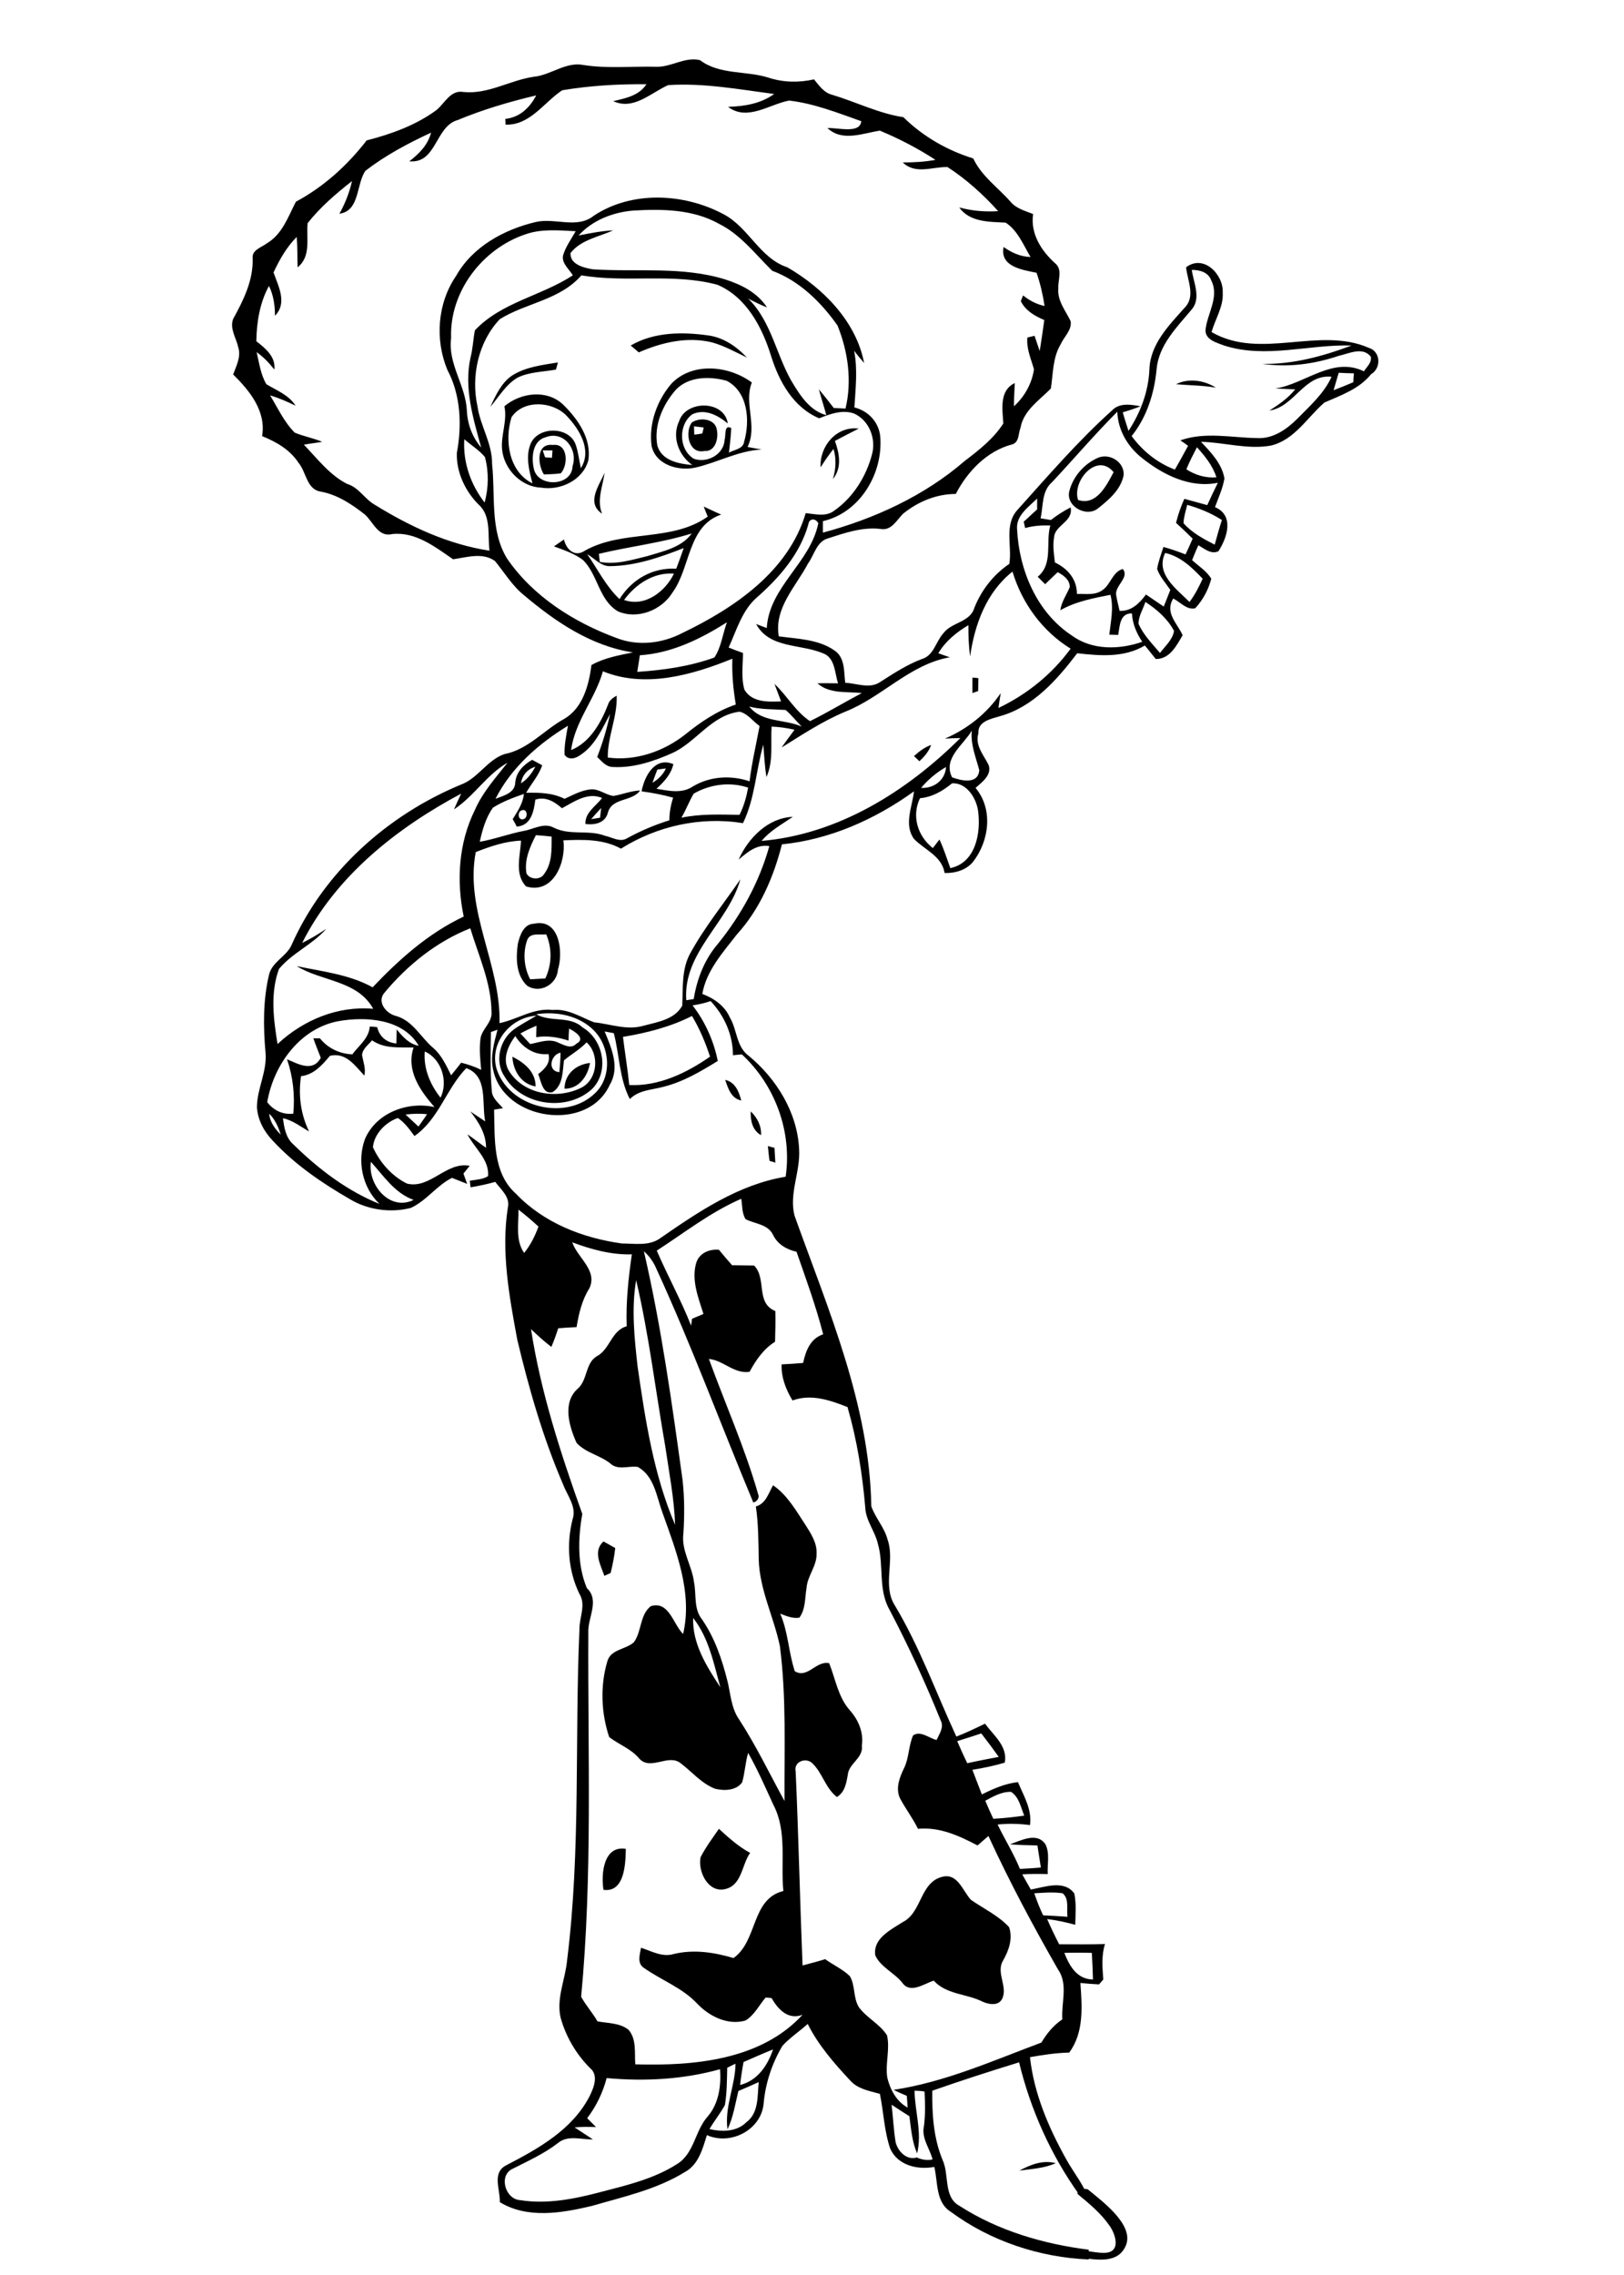 <?xml version="1.0" encoding="utf-8"?>
<!-- Generator: Adobe Illustrator 21.0.2, SVG Export Plug-In . SVG Version: 6.00 Build 0)  -->
<svg version="1.2" baseProfile="tiny" id="Layer_1" xmlns="http://www.w3.org/2000/svg" xmlns:xlink="http://www.w3.org/1999/xlink"
	 x="0px" y="0px" viewBox="0 0 567 794" overflow="scroll" xml:space="preserve">
<path d="M355.9,757.6c3.9-2.1,8.2-3.8,12.7-2.6C364.6,756.8,360.2,757,355.9,757.6 M315.1,670.9c6.9-3.4,6-14.1,14.1-15.9
	c5.2-1.2,7,5.1,9.8,8.1c4.5,3.1,9.6,5.5,13.3,9.5c1.4,4-0.1,8.2-2.1,11.7c-2.6,4.3,1.9,9.3-0.4,13.5c-1.4,2.4-4.6,1.8-6.8,0.8
	c-5.6-2.8-12.5-2.4-17-7.3c-3.5,1.1-8.2,4.7-11,0.7c-2.8-3.5-7.5-5.4-9.4-9.5C304.7,676.6,310.9,673.6,315.1,670.9 M210.7,659.6
	c-0.9-5.5,0-15.6,7.8-14.3C218.4,650.5,218.1,660.6,210.7,659.6 M244.6,648.2c1.8-3.5,4.2-6.7,6.4-9.9c3.4,3.1,6.8,6.2,10.9,8.4
	c-3,4.2-2.8,11.5-9,12.7C247.1,660.5,243.6,653.1,244.6,648.2 M211,550c-1.3-3.8-4.1-8.6-0.3-12c1.4,0.8,2.7,1.5,4.1,2.3
	c-0.3,2.9-0.9,5.8-1.6,8.7C212.6,549.3,211.5,549.8,211,550 M268.1,400c0.6,0.2,1.7,0.5,2.3,0.6c0.1,1.7,0.2,3.4,0.3,5.2
	c-0.5-0.2-1.5-0.5-2-0.6C268.4,403.5,268.3,401.8,268.1,400 M262.1,387.9c2.3,2.2,3.8,5.1,3.6,8.3
	C262.7,394.5,262,391.2,262.1,387.9 M253.2,376.9c3.5,0.8,4.8,4.1,5.6,7.2C255.3,383.4,254.2,379.9,253.2,376.9 M197.1,380
	c0-5.1,4-8.5,8.9-9C205.2,375.6,202.2,380,197.1,380 M178.9,368.8c4.1,2.1,8.1,5.2,8.1,10.4C181.8,378.3,179.1,373.5,178.9,368.8
	 M184.1,328c-1.6,4.4-1.2,9.6,1,13.8c1.8-0.1,3.6-0.2,5.3-0.3c2.3-4.9,2.4-10.5,0.3-15.4C188.5,326.4,185.2,325.4,184.1,328
	 M186.4,322.4c9-2,10.3,9.9,8.4,16c-0.3,5.2-6.4,8.6-10.8,5.6c-3.9-3.7-3.9-9.7-3.2-14.6C181.5,326.5,182.8,322.5,186.4,322.4
	 M319.1,263.9c1.8-1.6,3.7-3.1,6-3.9c-0.8,2.3-2.4,4.1-4.1,5.7C320.4,265.1,319.8,264.5,319.1,263.9 M339.5,236.5
	c0.5,0,1.6,0.1,2.1,0.2c0,1.5-0.1,3-0.1,4.5c-0.5,0.2-1.5,0.5-2,0.7C339.5,240.1,339.5,238.3,339.5,236.5 M217.9,209.4
	c7.2,2.6,14.4-2.9,17.4-9.2C228.2,199.7,221.9,203.9,217.9,209.4 M213,197.6c-3.2,0.1-5.4-2.7-8-4.2c3.7,5.3,6.6,11.3,11.3,15.7
	c4.3-6.9,11.6-11.1,19.8-10.6c0.9-2.4,1.8-4.8,2.6-7.2C230.5,194.5,222,197.5,213,197.6 M209.1,193.3c0.1,0.7,0.2,2.1,0.3,2.8
	c5.6,1.1,11.2-0.7,16.6-2c5.5-1.7,12-3,15.5-7.9C230.9,189.5,219.9,190.7,209.1,193.3 M245.7,176.8c2,0.9,4,1.9,6.1,2.8
	c-11.7,3.9-10.7,18.6-17,27.2c-3.8,6.2-12.2,9.5-19,6.6c-6.7-3.9-7-12.7-12.2-17.9c-3-2.3-6.7-3.5-10.2-4.8c1.2-0.8,2.3-1.6,3.5-2.4
	c0.8,3.5,3.8,6.3,7.3,3.9c13.3-7.5,30.3-2.9,42.9-11.9C246.6,179.1,246.1,177.9,245.7,176.8 M210.2,179.3c-5.6-3.8-1.1-9.7,0.9-14.3
	C210.4,169.8,208.3,174.6,210.2,179.3 M376.4,174.5c6.4,2.1,9.9-5,12.4-9.7C383,157.7,374.2,167.9,376.4,174.5 M383.3,159.8
	c4.1-1.8,9.4,1.5,9,6.1c-1,5-5.1,8.5-8.9,11.5c-4.1,3.4-11.6-0.8-10-6.2C374.7,166.3,378.5,161.9,383.3,159.8 M189.5,157.2
	c0.2,0.6,0.6,1.8,0.8,2.4c0.6,0.1,1.8,0.1,2.4,0.2c0.1-0.6,0.1-2,0.2-2.6C192,157.2,190.4,157.2,189.5,157.2 M189.9,165.6
	c-2.2-3.4-2.8-11,3.1-10.3c5.3-0.7,5.5,6.9,2.8,9.9C193.8,165.5,191.8,165.5,189.9,165.6 M286.5,163.1c-0.4-7.4,5.6-14.5,13.3-13.5
	c-2.8,1.4-5.5,2.8-8.3,4.3c1.6,4.4,2.5,9.4-0.7,13.3c1-3.4,1.3-7,0.2-10.5C289.4,158.7,287.9,160.9,286.5,163.1 M242.3,148.8
	c0,0.7,0.1,2.2,0.1,2.9c0.9-0.1,1.8-0.2,2.8-0.4c0.1-0.5,0.4-1.6,0.5-2.1C244.5,149.1,243.4,148.9,242.3,148.8 M241.5,147.5
	c2.8-2,8.3-1.4,8.8,2.6c0.6,3-0.6,7.6-4.3,7.3C240.5,158.6,239,151,241.5,147.5 M190.5,152.6c-4.7,1.3-5,7.2-4.1,11.1
	c1.5,6.5,13.3,6.1,13.5-1C201.9,156.8,196.8,150.2,190.5,152.6 M178.6,145.6c-2.5,8-1,19,7.3,23.1c-1.1-4.3-2.4-9-0.8-13.4
	c2.3-6.6,13.6-6.7,15.9-0.1c0.9,2.6,1.2,5.5,1.8,8.2c4-6.3-0.5-13.6-5-18.3C192.9,140,182.8,139.4,178.6,145.6 M176.1,141.8
	c5.7-4.8,14.9-6,20.6-0.5c5.1,5,9.9,11.9,8.7,19.4c-1.9,6.9-9.7,10.6-16.5,9.5c-7-0.3-12.9-6.4-13.6-13.3
	C174.8,151.9,177.2,146.9,176.1,141.8 M410.6,134.1c4.4-2.2,9.8-1.4,13.9,1.2C419.9,134.5,415.2,134.5,410.6,134.1 M236,136
	c-4.6,5.2-7.8,12.5-6.5,19.5c1.5,5.3,7.5,6.4,12.2,6.8c-4.8-3.4-7.2-9.8-4.6-15.3c2.4-7.4,15.8-7.4,17,0.8
	c-3.4-2.8-7.9-5.3-12.4-3.2c-4.9,3.6-4.8,12.2,0.5,15.5c4.7,1.7,10.6-1.5,10.8-6.7c0.5-1.4-0.3-5.4,2.3-4c-0.1,2.9-0.5,5.8-0.8,8.6
	c1.8-1.1,4.9-1.2,5.3-3.8c2.1-7.3,1.4-17.4-6.1-21.3C247.9,131.3,240.5,131.3,236,136 M234.6,133.7c7.4-7.4,19.9-6.1,27.9-0.2
	c-2.9,7.3,2.1,15.1-1.5,22.5c1.6,0.3,3.3,0.6,4.9,0.9c-8.1,0.4-15.3,4.5-23.1,6.3c-5.9,1.3-13.8-0.9-15.3-7.5
	C226.4,147.8,229.5,139.5,234.6,133.7 M178.9,131c4.8-3,10.5-3.6,15.9-4.5c-0.2,0.8-0.5,1.7-0.7,2.5c-4.5,0.8-9.3,0.8-13.4,2.8
	c-4.1,2.4-6.5,6.7-9.5,10.2C173.1,137.9,175.1,133.5,178.9,131 M220.2,120.6c8.2-4.8,18.2-4.8,27.3-3.5c5.3,0.8,9.7,3.9,13.3,7.7
	c-4-1.9-7.9-4.1-12.2-5.3c-8.7-2.1-17.6,0-25.6,3.5C222.4,122.4,220.9,121.2,220.2,120.6 M319.3,729.7c0.1,7.3,2.7,14.5,0.9,21.9
	c-1.8-4.1-2.1-8.6-2.7-13c-2.1-1.3-4.1-2.6-6.2-4c0.5,4.4,0.7,8.8,1.4,13.1c0.8,3.2,3.9,6.4,7.4,5.3c1.7,0.8,3.6,1.1,5.5,0.7
	c-1-3.9-4-7.5-3-11.7c0.5-4,0.4-8,0.2-12C321.9,729.8,320.1,729.7,319.3,729.7 M211.8,725.3c-1.3,5-3.6,9.8-6.8,14
	c1,1,2.1,2.1,3.1,3.1c-2.5-0.1-5-0.1-7.5,0.1c2.1,1.4,4.3,2.8,6.4,4.2c-4,0.1-8.7-1.6-12.1,1.2c-4.9,3.8-10.5,6.3-16,9.1
	c-4.9,2.3-2.5,10.6,2.7,10.9c9.4,1.5,18.9-0.4,28-2.8c9.2-2.4,18.7-4.6,26.8-9.8c6-3.7,6.2-11.5,10.6-16.5c4-4.6,4.8-10.8,4.4-16.6
	C238.5,725.8,225.1,726.5,211.8,725.3 M253.9,721.7c-0.1,4.3-0.1,8.7-0.8,13c-1.6,2.9-3.7,5.5-5.4,8.4c4.4,1,9.5,1,12.9-2.4
	c4.4-3.3,3.8-9.2,4.3-14c-2.4,1.1-4.7,2.1-7.1,3.1c-1.1,4.5-1.8,9.2-3.8,13.4c-1.1-7.8,2.7-15.2,2.8-22.9
	C255.8,720.7,254.9,721.2,253.9,721.7 M259.6,719.7c-0.5,2.7-0.9,5.3-1.2,8c6.1-1.5,9.6-6.8,11.5-12.4
	C266.4,716.7,263,718.2,259.6,719.7 M371.6,681.6c1.8,4.6,4.4,9.2,10,9.3c-0.1-3.1-0.2-6.2-0.4-9.3
	C378,681.5,374.8,681.5,371.6,681.6 M361.1,660.8c0.9,2.6,1.9,5.2,3.1,7.7c2.8,0.1,5.7,0.3,8.5,0.5c-0.4-2.7,0.7-6.2-1.7-8.2
	C367.8,660.3,364.4,660.6,361.1,660.8 M344,628.5c0.9,2.1,1.8,4.2,2.8,6.3c3.6-0.2,7.2-0.6,10.8-1.1c-1.2-2.9-1.8-6.5-4.6-8.3
	C349.7,625.3,346.8,627,344,628.5 M334.2,607.7c1.1,2.6,2.3,5.2,3.5,7.7c3.6-0.8,7.3-1.5,11-2.2c-2-2.8-4-5.5-6.1-8.2
	C339.9,605.9,337.1,606.8,334.2,607.7 M242,564.7c-0.3,9,4.7,16.9,9.5,24.2C249.2,580.6,247.5,571.7,242,564.7 M222.1,446.8
	c-1.7,10-0.6,20.2,0.5,30.1c2.7,18.7,5.6,37.8,13.1,55.3c-0.3-9.2-2.1-18.2-3.4-27.2C228.9,485.6,226.6,466,222.1,446.8
	 M199.8,433.6c1.8,5.4,8.9,9.7,6,16c-2.6,4.1-3.7,8.8-4.5,13.6c-2.1,0.1-4.3,0.2-6.4,0.4c-0.7,2.2-1.5,4.4-2.4,6.5
	c-2.5-1.9-4.8-4-7.1-6.2c3.4,22.1,10.4,43.5,17.9,64.5c-1.5,8.5-1.8,17.8,1.6,25.9c4.6,4.3,0.2,10.4,0.5,15.6
	c-0.2,42.3,1.5,84.8-2.5,127c1.6,3,4,5.6,5.7,8.6c3.7,0.7,7.9,0.5,10.9,3c2.8,3.3,2,8,2.3,12c20.3,0.6,43.8-1.4,58.4-17.3
	c-5,1.9-8.5-1.8-10.8-5.8c-0.5-0.1-1.6-0.2-2.1-0.2c-2.3,2.7-3.9,6.1-7,8c-6.1,1.8-12.6-1.4-16.8-5.8c-5.2-5.6-12.5-8.2-18.6-12.5
	c-2.6-1.6-1.5-4.7-1.1-7.1c3.7,1.2,7.4,3.4,11.4,2.2c7-1.7,14.1-0.6,20.9,1.4c8.5-6,6.1-20.6,17.4-23.4c-1-10,1.4-20.8-3.5-30.1
	c-2.8-6.1-5.5-12.3-8.8-18.1c-1,3.4-1.1,6.9-2.1,10.3c-2.1,2.9-6.3,3-9.5,2.2c-4.8-1.9-8.1-6-12.1-9c-4.3-3.2-10.4,2.8-14.3-1.5
	c-2.8-3.4-7.1-4.9-10.5-7.5c-2.8-8.3-3.2-17.8-0.7-26.3c1.1-4.4,6.4-4.2,9.3-6.8c2.8-3.8,2-9.5,5.9-12.6c6.4-2,7.8,6.3,11.3,9.7
	c3.4-14.5-2.5-29.1-7.3-42.6c-2-5.5-2.8-12.5-8.5-15.7c-3.2-0.5-6.9,1.3-9.6-1.2c-3.6-2.9-8.6-3.7-11.8-7.2
	c-2.6-5.8-5.1-14.1,0.5-19c3.4-3.1,2.5-8.7,6.5-11.2c4.7-2.4,5.1-9,10.5-10.5c-0.3-8.4,0.6-16.8,1.8-25.1
	C213.4,438,206.5,436.1,199.8,433.6 M181,422.2c0.1,5-1.1,10.7,2,15.1c2.2-2.7,3.8-5.9,5-9.2C185.7,426,183.4,424,181,422.2
	 M229.3,436.5c3.8,8.8,8.5,17.3,12,26.2c0.1-0.6,0.2-1.8,0.3-2.4c1.3-0.6,2.7-1.1,4-1.7c-1.8-5.7-4.3-11.9-2.5-17.9
	c1.1-3.4,4.6-4.8,7.9-4.5c1.5,1.8,3,3.6,4.6,5.4c2.6,0,5.1,0.1,7.7,0.1c4.5,4.7,0.4,13,7.4,15.9c0.1,3.6,0,7.1-0.1,10.7
	c-4,2.5-6.7,6.4-8.9,10.5c-5.4,0.8-9.1-4-14.2-4.5c5.7,15.7,12.6,31.1,17.2,47.2c0.6,1.3-0.5,2.7-1.7,2.9
	c-11.3-27.1-21.5-54.7-33.8-81.5c-1-2.4-2.5-4.5-4.4-6.2c6.1,26.3,9.8,53,13.5,79.8c0.7,6.2,0.7,12.5,0.3,18.7c-0.8,6,3,11.2,3.7,17
	c0.9,4.3-0.2,9.3,2.8,13c4.4,6.4,6.9,13.7,8.8,21.2c1.2,4.6,1.3,9.7,4.2,13.8c5.9,9.1,10.6,18.9,15.8,28.4c-0.1-18,0.7-36.1-1.6-54
	c-2.1-10.2-7.1-19.7-7.4-30.3c-0.1-6.2-0.1-12.4-1-18.5c3.5-1,4.4-4.6,6-7.4c5,3.4,8,8.8,11.3,13.8c1.9,3,4.1,6.3,3.9,10.1
	c0.1,4.3-3.2,7.7-3.5,11.9c-0.6,3.5-0.3,7.4-2.5,10.4c-2.4,0.4-4.6-0.6-6.7-1.4c2.8,6.4,2.9,13.5,5.1,20.1c4.5,2.7,7.4-3.8,12-2.8
	c2.2,5.5,3.1,11.7,7.1,16.3c3.1,3.4,5,7.9,4.3,12.5c0.6,4.3-4.5,6.1-4.9,10.1c-0.5,2.9-1,6.1-3.8,7.8c-4-3.1-5-8.3-8.5-11.7
	c-2.2-2.3-6.7-0.7-5.9,2.8c1,22.5,1.5,45.2,2.4,67.7c2.6-0.7,5.3-1.4,7.9-2.2c2.8,2,6.1,3.5,8.6,5.9c2,3.3,1.1,7.6,3.2,10.9
	c2.8,3.8,7.3,5.8,9.8,9.8c1.1,4.9-0.7,9.9,0.1,14.8c1,4.1,3.2,8.3,7.1,10.4c-0.1-1.4-0.2-2.7-0.3-4.1c-1.6-0.7-3.1-1.3-4.6-2.1
	c18-2.7,34.7-10.2,51.6-16.5c1.9-3.2,4.2-6,7.3-8.1c-0.4-5.8,2.1-12.3-1.5-17.4c-8.7-15.2-17-30.7-24.3-46.6
	c-1.3,1.1-2.5,2.2-3.8,3.3c-6.5-3.4-13.2-6.5-20.8-5.8c-1.8-3.7-4.4-7.1-6.3-10.7c-1.6-3.5-0.1-7.3,1.5-10.6
	c1.7-3.5,1.5-7.7,3.1-11.3c2.6-1.8,5.6,1,8.2,1.6c1-2.2,2.7-4.5,1.4-6.9c-5.3-13.1-11.2-25.9-17.8-38.5c-4.1-7.1-1.9-15.5-4.1-23.1
	c-1-4.4-4.2-8-4.4-12.6c-1-11.8-2.9-23.7-6.2-35.1c-6.1-2.4-12.7-4.7-19.2-2.3c-2.3-3.8-4-8.1-3.8-12.6c2.5-0.1,5-0.3,7.5-0.5
	c0.9-4.2,2.5-8.5,7-10c-2.5-9.8-6-19.3-9.3-28.8c-3.5-0.8-6.6-2.6-8.2-5.9c-1.8-3.8-6.4-3.8-9.6-5.5c-1.3-2.1-1.1-4.7-1.5-7.1
	C248,423.1,238.9,430.3,229.3,436.5 M144.4,418.8c-6.6-2.4-10.4-8.3-14.9-13.3C128.3,413.4,136,422.9,144.4,418.8 M94,388.7
	c0.2,2.9,2,5.3,4,7.3C97.2,393.3,96,390.7,94,388.7 M141.6,389c1.5,1.4,3,2.8,4.5,4.2c1-1.4,2-2.8,3-4.3
	C146.6,388.6,144.1,388.7,141.6,389 M195.3,374.2c0.2-2.3,0.4-4.5,0.4-6.8C192.2,368.1,191,373.9,195.3,374.2 M148.3,367
	c-0.5,5.9,1.9,11.6,5.5,16.1C156.6,377.5,154.1,369.5,148.3,367 M126.4,368.2c0.4,2.4,1.4,4.8,0.8,7.2c-3.3-3.5-6.4-8.2-12-6.9
	c-2.7,3.2-5.6,6.6-10.1,7.1c-1,6.7-0.1,13.3,2.8,19.3c-3-1.7-5.7-3.9-9.1-4.6c0.4,3.3,1,6.9,3.7,9.2c8.7,8.5,18.6,16.1,30,20.7
	c-6-5.7-7.9-14.9-5.1-22.6c3.9-9.2,14.9-13.3,24.3-11.2c-5-5.7-10-12.8-7.3-20.8c-5-0.1-10.2,0.5-14.5-2.5
	C128.7,364.6,126.6,366,126.4,368.2 M179.9,361.6c-2.6,3.5-4.8,8.4-2,12.5c5.4,8.2,17.3,9.7,25.5,5.3c5.3-3.1,5.9-11.5,1.4-15.6
	c-2.3,2.5-5.3,4.1-7.9,6.3c-0.5,3.9-0.3,8.8-4,11.1c-3.5,0.9-4-4-5-6.3c2.3-1.8,4.4-3.9,3.6-7C186.6,368.4,182.5,365.7,179.9,361.6
	 M181.7,360.7c1.1,1.2,2.2,2.4,3.4,3.7c3.3-0.6,6.8-2.1,10-0.4c2,0.8,4.3,2.2,6.1,0.3c3.5-1.8-0.5-4.3-2.5-5.3
	c-0.1,1.4-0.2,2.8-0.2,4.2c-3.6-1.2-7.5-1.8-11.3-1.2c0-1.3,0.1-2.7,0.1-4C185.4,358.8,183.5,359.7,181.7,360.7 M93.3,384.7
	c2.3,2.9,5.4,4.4,9.1,4c0.6-6.5-0.1-12.9-2.2-19c4,1.7,9,4.6,11.8-0.5c-0.9-2.3-1.8-4.5-2.6-6.8c0.6,0,1.7,0,2.3,0
	c2.8,3.5,6.9,5.4,11.3,5.6c2.3-3.1,5.8-5.6,6.1-9.7c0.9,0,1.8,0.1,2.6,0.2c0.8,3.4,3.3,5.4,6.7,5.7c0-1.6,0.1-3.3,0.1-4.9
	c2.1,2.5,4.3,5.1,7.7,5.7c-5.5-9.4-18.3-10.3-28-8.6C104.7,358.9,95.5,371.7,93.3,384.7 M217.5,361.9c0.7,5.6,1.6,11.1,2.2,16.8
	c10.3,0.5,20-4.2,28.2-9.9c-1.6-4.9-3.6-9.7-6.3-14.2C234.1,358.4,225.9,360.5,217.5,361.9 M187.2,354c5.1,2.9,11.7,0.4,16.2,4.6
	c7.2,4.2,9.4,15.1,3.5,21.3c-8.6,8.2-24.6,6.2-30.7-4.1c-3.6-5.2-1.8-12.8,3.2-16.5c2.5-1.8,5.3-3.2,7.9-4.8
	c-9,0.5-16.4,9.4-14,18.3c4.1,13.7,24.2,18.7,34.4,8.8c6.1-5.7,5.3-16.2-0.3-21.9C202.2,354.4,194.2,352.9,187.2,354 M241.8,350.9
	c4.4,5.7,7.4,12.4,8.8,19.4c-6,3.7-12.1,7.3-18.9,9c-4,1.1-8.6,1.1-11.8,4.3c-3.7-7.1-3.6-15.4-5.6-23c-1.1-0.2-2.1-0.4-3.2-0.6
	c2.4,5.8,5.4,12.6,1.8,18.6c-7.6,16.8-36.9,12.6-40.7-5.1c-1.1-4.7,0.3-9.5,1.5-14.1c-0.6,0.2-1.7,0.6-2.3,0.8
	c-0.1,6.8-0.3,13.7,0.3,20.5c0.1,2.6,2.4,4.3,3.9,6.1c-0.8,0.1-2.4,0.4-3.1,0.5c0.3,10-0.6,22,7.6,29.3c9.7,10.2,23.3,15.5,37,17.4
	c4.5,0,9.6,1,13.5-1.9c13.3-9.2,27.3-18.7,43.7-21.4c2.3-15.7-3.7-32-15.3-42.7c-1,0.1-2.1,0.2-3.1,0.3c0-7.1-3-13.8-7.8-18.9
	C245.8,350.2,243.8,350.6,241.8,350.9 M134.3,346.4c-2.9,3.2,0.5,7.4,4,8.2c5.9,1.7,8.6,7.5,13,11.2c2.9,2.5,4.5,6.1,6.2,9.5
	c1.2-1.5,2.4-2.9,3.5-4.4c2.4,0.6,4.8,1.4,7,2.5c-0.3-3.4-0.7-6.9-0.3-10.4c0.2-3.7,4.3-6,3.9-9.9c-0.1-10.1-4.5-19.5-7.4-29.1
	C152.5,328.6,142.3,336.8,134.3,346.4 M183.8,304.8c1.1,2.3,5,2.4,6.2,0.2c2.8-3.7,2.6-8.6,2.6-13c-1.8-0.2-3.6-0.4-5.5-0.5
	C185,295.6,183,300.1,183.8,304.8 M182.2,282.8c-1.7,0.5-1.4,3.7,0.6,3.1C184.5,285.4,184.1,282.1,182.2,282.8 M206.4,285.9
	c0.8-0.1,2.3-0.4,3.1-0.5c0.1-1.1,0.3-2.3,0.4-3.4C208.7,283.3,207.5,284.6,206.4,285.9 M242.2,277c-1.6,2.7-2.7,5.7-4.3,8.4
	c6.7-1.4,13.5-1.1,20.3-1c1.5-3,2.4-6.2,3-9.5C254.9,272.8,247.9,273.7,242.2,277 M321.2,278.6c-3,6.2-0.8,13.3,4.5,17.4
	c0.8-1,1.5-2,2.3-3c1.5,3.2,2.6,6.7,3.8,10c8.9-1.9,10.7-12.3,9.7-19.9c-0.6-4.5-4-10-9.1-9.7C329.1,276.1,325.5,278.2,321.2,278.6
	 M321.6,275c4.4,0.2,8.4-2.6,8.7-7.3C327,269.6,324,272.1,321.6,275 M229.5,268.6c-0.6,1.5-1.1,3-1.7,4.6c2-1.2,3.7-2.8,4.7-5
	C231.8,268.3,230.3,268.5,229.5,268.6 M181.9,273.4c2.2-1.4,3.8-3.5,5-5.8C184.1,268.5,182.3,270.6,181.9,273.4 M158.5,282.5
	c0.8-1.8,1.6-3.6,2.5-5.5c-22.5,12-43.8,28.8-55.5,52.1c2.9-1.4,5.7-3.1,8.4-4.9c-4.8,5.5-11.9,8.4-16.5,14
	c-3.1,8.4-1.9,17.6-0.5,26.2c9-8.4,21-13.4,33.4-12.3c-5.5-10-18-9.5-26.7-14.9c9,1.9,18.4,2.9,26.5,7.4
	c9.3-9.8,19.5-18.9,31.8-24.7c-2.6-12.4-1.8-25.7,3.9-37.2c2.7-6.2,7.3-11.3,11.4-16.5C170,270.3,165.5,277.9,158.5,282.5
	 M332.4,271.3c3.2,1.2,9.1,2.6,9.5-2.5c-1.2-4.5-3.1-9-2.6-13.8C336.3,260.1,329.1,264.7,332.4,271.3 M234.8,262.8
	c-6.5,2.9-13.6,5.3-20.8,4.9c-2.4,0-3.9-2-5.5-3.5c1.9-4.9,3.4-9.9,4.5-15c-2.8,5.2-5.3,11.1-10.5,14.4c-1.6,1.2-4.1,1.8-5.4-0.2
	c-0.1-3.4,0.6-6.8,1.2-10.1c-10.3,6.3-19.8,14.6-25.3,25.5c2.8-1.1,6.8-2,6.9-5.7c0.3-3.6,2.9-6.2,5.9-7.9c0.9,0.5,2.6,1.4,3.5,1.9
	c-1.2,3.6-3.8,6.4-5.6,9.6c4.6-0.1,9.2,0,13.4,2.1c2.9-1.3,5.9-3,9.2-3.3c2.9-0.2,5.2,2,7.9,2.3c3.1-0.5,6.1-1.8,9.3-1.9
	c-2.8,4-10,2.4-11.3,7.9c-1,3.5-4.6,4.2-7.8,3.8c-0.2-4.1,3.7-6.2,5.8-9.1c-5.1-2.1-9.7,1.3-14,3.6c-2.6-2.3-5.7-4.2-9.3-3
	c-0.5,4.1-1.5,9.1-6.5,9.4c-0.3-0.7-1-1.9-1.4-2.6c1.7-2.7,3.6-5.5,3.9-8.8c-3.7,1.3-7.5,2.7-10.8,4.8c-2.5,3.5-3.7,7.8-4.6,11.9
	c5.2-0.9,10.2-2.8,15.4-3.8c3.5-0.6,7-3,10.5-1.1c5.6,2.8,12,0.6,17.8,2.8c2.5,0.5,5.2,2.4,7.7,0.9c4.7-2.6,9.7-4.7,14.8-6.3
	c0-2.7,0.5-5.3,1.3-7.9c-3.6-1-7.3-1.7-11-2.2c1-5.3,4.6-12.2,11.1-9.5c-0.8,3.6-3.3,6.2-5.9,8.6c4.2,0.7,8.8,1.8,12.7-0.8
	c6-3.6,13.3-4,19.8-1.8c0.8-6.5,2.3-12.9,3.5-19.3c-2.3-1.6-4.2-4.4-7-5C248.4,249.6,243.1,259,234.8,262.8 M261.6,246.6
	c4.5,5.7,12.3,4.3,18.3,7c-1.9-1.9-3.6-4.1-5.6-5.8C270,247.5,265.7,247.7,261.6,246.6 M210.5,234.3c-2.7,9.6-9.8,17.5-11.1,27.5
	c6.6-2.7,10.4-9.5,12.9-15.9c0.4-1.5,1.8-2.4,3-3.1c0.3,7.4-3.2,14.3-3.1,21.6c9.7,1.3,19.5-2.1,27.1-8.1
	c5.3-4.3,11.1-8.2,17.6-10.4c-0.9-5.3-1.4-10.6-1.2-16C241.7,235.6,225.2,240.3,210.5,234.3 M223.4,228.7c-0.3,1.9-0.6,3.8-0.9,5.8
	c9.1-0.6,18.3-1.9,26.9-5c2.4-3.5,2.9-8.2,4.4-12.3C244.6,223,234.5,228,223.4,228.7 M397.5,217.7c1.7,3.9,4.8,7,7.5,10.2
	c1.8-2.4,4.4-4.6,4.9-7.7c-2.3-4.3-6-7.5-10-10.1C399.1,212.6,397.5,215,397.5,217.7 M338.7,229.1c-0.5-3.6-0.6-7.2-0.6-10.9
	c-4.2,2.5-8,5.6-10.5,9.8c1.3,0.5,2.6,0.9,4,1.4c-14,2.5-23.6,13.9-36.5,19c-7.9,3.3-15,8-22.2,12.5c1.4-2.1,3-4.1,4.5-6.2
	c-2.6-0.6-5.3-1-8-1.1c-0.4,5.9,0.7,12-1.8,17.6c-0.6-3.7-0.8-7.5-1.1-11.3c-2.6,9.1-2.9,18.8-7.1,27.4c-14.8-2.4-30,1-42.6,8.9
	c-6.2-3.4-13.3-3.2-20.1-2.9c1,7.6-3.5,18.9-13,16.1c-4.2-4.3-2-10.8-1.8-16c-5.5,0.2-10.7,2-15.8,4c-3.9,20.6,8.8,39.2,8.3,59.7
	c6.3-1.3,11.9-5.4,18.6-4.6c5.3-0.5,9.7,2.5,14.4,4.3c5.7,0.6,11.5,2.9,17.3,1.2c4.8-1.3,10.8-2.1,13.5-7c0.3-6.1-0.3-12.5,2.7-18.1
	c5-9.2,11.7-17.4,17.6-26c-4.2,15.1-20.1,25.5-18.9,42.2c0.6-0.1,1.9-0.3,2.6-0.4c1.1-6.9,3.7-13.7,8.3-19.1
	c8.2-10.1,14.6-21.7,18.1-34.3c-4.4-0.7-7.6,2.1-10.7,4.7c3.3-7.5,10.3-14.6,18.9-14.9c-3.8,2.6-7.9,4.8-10.9,8.4
	c26.8-2.3,50.7-17.3,69.4-35.9c-1.8,0-3.6,0.1-5.4,0.2c7.9-3.4,14.7-8.8,19.5-15.9c-0.3,1.8-0.6,3.5-0.8,5.2
	c9.9-4.7,18.7-11.8,25.2-20.7c-9.9-6.1-17-15.9-20.3-26.9C344.4,206.7,340.3,217.9,338.7,229.1 M406.8,193c-3.5,7.3,4,12.6,8.5,17.1
	c1.9-2.5,3.3-5.3,4.6-8.1C416.2,198.1,412.2,194.2,406.8,193 M282.2,183.1c-2.9,10.2-10,18.4-17.8,25.3c-5.3,4.5-7.2,11.5-10,17.6
	c1.7,0.7,3.3,1.3,5,1.9c0,4.2-0.7,8.6,0.5,12.8c2.6,4.5,8.3,4.3,12.8,4.1c-0.8-2-1.5-4.1-2.3-6.1c4.4,4.1,7.3,9.6,12.4,13
	c6.1-3,12-6.6,18.1-9.8c-5.2-0.6-11.2,0.4-15.5-3.4c2.4-0.1,4.8,0,7.2,0c-1.2-3.6-1-9-5.3-10.5c-7.8-3.3-18.7-1.6-23.3-10.2
	c1.2,0.5,2.5,0.9,3.7,1.4c0.9-14.5,15.3-22.8,18-36.6C284.7,180.8,282.5,180.8,282.2,183.1 M414.5,176.2c-0.5,2.1-1.2,4.2-1.3,6.4
	c3,3.4,7,5.5,10.9,7.5c0.8-2.9,1.6-5.8,2.5-8.6C422.9,179.1,418.7,177.4,414.5,176.2 M355.1,184.7c0.7,14.2,6.8,29,19.1,37.1
	c7.1,5.2,16.6,5,24.6,2.2c-2-3-3.4-6.3-3.6-9.9c-4.3-0.1-4.2,4.4-4.8,7.5c-1,0-2.1-0.1-3.1-0.1c0.5-4.6,1.6-9.3,0.4-13.9
	c-6,1.2-12.1,2.3-17.5,5.4c0.4-3,2.2-5.4,3.3-8.1c0-2.6-2.2-4.1-4.2-5.2c-1.5,1.4-3,2.8-4.4,4.2c-0.9-0.9-1.7-1.7-2.6-2.6
	c5.5-4.5,2.7-11.9,4.4-17.9c-3-0.1-5.9,0.1-8.8,0.9c-0.1-0.5-0.3-1.6-0.5-2.2c1.6-1.4,3.1-2.9,4.7-4.3c0-0.9,0-2.8,0-3.8
	C359.1,177,354.7,179.9,355.1,184.7 M414.2,163.8c3.1,2,6.7,3.1,10.5,2.8c-1.3-4.1-4-7.4-6.8-10.5
	C416.6,158.6,415.3,161.1,414.2,163.8 M162.1,153.3c-0.5,8,2.2,15.8,7.1,22.1c1.4-5.2,1.5-10.7,0.1-15.9
	C167.3,157.1,164.5,155.4,162.1,153.3 M367.3,168.3c-3.7,3.2-3,8.3-4,12.6c1.2,0.2,2.4,0.4,3.6,0.6c2.2-1.7,4.5-3.2,6.9-4.4
	c1,5.1-5.6,6.1-5.8,10.6c-0.5,2.9,0,5.8,0.3,8.6c4.4,2.1,7.7,5.8,7.7,11c3-0.1,6.4,0.6,9-1.4c2.8-1.9,3.4-6.3,7-7.3
	c2.5,2.9-2.9,5.9-2.3,9.1c0.3,1.9,0.8,3.7,1.2,5.5c4.1,0.2,6.9-2.6,9.2-5.7c2.1,1.4,4.1,2.8,6.2,4.2c0.8-1.9,1.5-3.8,2.3-5.8
	c-1.6-2.4-3.6-4.5-4.6-7.3c0.4-2.6,1.4-5.1,2.2-7.7c2.6,0.7,5.1,1.6,7.7,2.6c0.9-1.8,1.7-3.7,2.5-5.5c-1.9-1.9-3.8-3.7-5.8-5.5
	c0.7-2.9,1.7-5.7,2.9-8.4c2.7,0.7,5.3,1.5,8,2.2c1.2-2.6,2.4-5.2,3.7-7.8c-9.8,2-19.4-2.9-26.8-8.9c-4.8-3.9-8.1-9.6-8.3-15.9
	C382.1,151.7,374.9,160.2,367.3,168.3 M467.4,130.1c-0.6,2-1.2,4.1-1.8,6.1c2.3-0.9,4.6-1.8,6.9-2.8c0-1,0.1-2,0.2-3.1
	C470.9,130.3,469.1,130.2,467.4,130.1 M174.5,111.4c-7.5,7.9-10.1,19.9-7.8,30.4c1,6.9,5.2,13,5.1,20.1c1.2,11-0.8,23.1,5.2,33
	c9.1,13.3,23.4,22.3,38.3,27.8c7.5,2.9,15.9,1.9,23-1.8c18.1-8.7,37-21.5,43-41.8c3.3,0.3,7.1,1.4,10-0.9c6.6-4.6,11.2-12,13.2-19.8
	c1.4-5.4-1.1-11.8-6.4-14.1c-4.1-1.4-8.3,0.2-12.1,1.7c-9-3.8-14-12.8-16.8-21.8c-3.1-10-8.6-20.5-18.7-24.8
	c-15.5-4.2-31.8-0.6-47.5-3.3C195.4,104.8,183.6,105.7,174.5,111.4 M416.1,94.2c0.6,4.5,3.4,9.9-0.1,13.9
	c-5.2,6.2-11.5,12.4-12.2,20.9c-0.8,8.3-3.4,16.6-8.7,23.2c3.8,5.2,9,9.4,15.1,11.7c1.6-2.8,3.1-5.5,4.6-8.3
	c-0.9-0.7-1.8-1.3-2.7-1.9c8.7-3.1,18-0.9,26.9-0.8c5.5,0.3,10.3-3.1,14-6.8c4.4-4.5,9.3-8.8,11.9-14.6c-9.6-1-12.9,10.5-21.7,11.8
	c3.3-2.1,6.5-4.3,9-7.4c-2.3-0.1-4.6-0.2-6.9-0.3c10.4-1.6,20-11.3,30.9-6c1-1.6,2.8-3,2.4-5.1c-2.8-3.6-7.6-1.1-11.2-0.3
	c-8.6,2.9-17.6,4.1-26.6,2.8c10.7,0.2,21.2-2.7,31.1-6.4c-14.8-0.5-29.9,4.7-44.5,0c-2.6-1-6.7-2-6.5-5.5c0.6-5.7,4.9-11.5,2-17.2
	C421.9,95,418.9,94.2,416.1,94.2 M183.4,81.8c-15.1,5.1-26.5,20.1-25.9,36.2c-1.2,9,5.1,16.5,5.5,25.3c0.2,4.7,1.9,9.3,5,12.9
	c-2.8-10.2-6.1-20.9-3.7-31.5c0.8-3.1,0.9-6.3,1.5-9.4c9.2-9.8,23.2-12,34.2-19.2c-1.3-2.2-4-4.2-3.4-7c0.9-3,2.8-5.6,4.4-8.4
	C195.1,80.4,189,79.8,183.4,81.8 M202,82.2c4-0.8,8-1.6,12.1-1.8c-5.1,2.3-11.3,3.3-14.9,7.9c-0.3,4,4.7,5.2,7.8,5.7
	c15.3,1,31.2-1.1,46.1,3.5c5.7,1.8,11.3,4.6,14.7,9.8c-2.3-0.9-4.5-2-6.6-3.1c8.5,8.3,9.9,20.7,16.1,30.4c2.7,4.4,6,8.9,11.2,10.3
	c-0.8-3-1.8-6-2.6-9c1.8,2.1,3.5,4.3,5.2,6.5c1.4,0.1,2.7,0.1,4.1,0.2c2.3-9.6,0.9-19.9-2.8-29c-5.7-8.1-13.3-15.6-22.8-19.1
	c-5.9-5.8-11.1-12.7-18.6-16.4c-9.1-5.1-19.9-5.2-30-4.6C213.9,74.1,206.8,76.9,202,82.2 M196.3,31.5c-6.4,4.2-11.2,12.3-19.8,12
	c0-0.7,0-1.3-0.1-2c5-0.5,8.6-3.9,10.8-8.2c-9.3,2.2-18.5,4.9-27.4,8.6c-7.9,2.2-7.3,15.3-16.9,14.4c3.4-2.6,6.5-5.7,7.6-10
	c-8,3.7-15.9,7.9-22.9,13.3c-3.3,4.7-1.9,14-9.1,15c2-3.6,3.5-7.4,4.4-11.4c-5.6,4.4-11.1,9.1-15.5,14.7c-0.5,5.3,1.3,11.6-3.5,15.4
	c-0.1-3.5,0-7-0.3-10.6c-3.5,3.5-6,7.9-8.1,12.4c1.7,4.8,4.9,10.7,0.5,15.1c0-3.6-0.5-7.2-2.1-10.4c-3.2,5.9-4.3,12.6-4.4,19.3
	c3.2,2.5,6.8,5.4,6.3,9.9c-1.8-2.3-3.8-4.4-6.2-6.1c0.9,3.8,1.4,7.8,3.4,11.2c3.6,2.2,7.8,3.7,10.2,7.5c-2.9-1.4-5.8-2.7-8.9-3.6
	c2.7,4.4,4.9,9.3,8.6,13c3.1,1.3,6.5,1.9,9.6,3.2c-2.1,0.4-4.3,0.6-6.4,1c4.7,4.9,9,10.6,15.1,13.7c4.1,1.2,6.1,5.3,9.7,7.3
	c12.3,7.6,25.6,13.8,40,16c-0.7-5.4,0.7-12.1-3.8-16.1c-4.7-4.7-7.8-11.3-7.6-18c1.8-9.6,1.4-20.2-3.3-29
	c-4.4-10.6-3.5-23.3,3.1-32.9C165,86.1,176,80.1,187,77.5c6.7-1.6,14.5,2.5,20.3-2.2c13.3-8.8,31.4-7.9,45.2-0.6
	c8.9,4.6,12.7,15.4,22.4,18.6c12.4,7.2,24,18.8,26.8,33.4c-1.2-1.4-2.4-2.8-3.5-4.3c1.3,6.5,0.5,13.2,0.1,19.8c4.8,1.2,8.4,5,9,9.9
	c1.2,12.9-6.9,26.8-20,29.8c0,1,0,3,0,4c17.9-4.8,35.4-12.8,49.5-25c5-3.8,10.1-7.8,13.5-13.1c-0.3-4.9-1.5-11.5,4-14.1
	c-0.1,2.7-0.3,5.4-0.3,8.1c3.7-3.3,6.3-8,7-12.9c-1-3.6-2.7-7.2-2.3-11.1c0.8-0.2,1.7-0.4,2.5-0.6c0.6,1.8,1.2,3.6,1.8,5.3
	c0.6-3.6,1.1-7.2,1.6-10.8c-3.3-1.4-6.5-3.2-8.2-6.6c0.2-0.5,0.6-1.5,0.8-2c2.2,1.8,4.7,3.1,7.5,3.7c-0.6-4-1.5-7.8-2.8-11.6
	c-4.9-1-12.9-2.1-11.5-9c2.8,2,5.9,3.4,9.4,3.5c-2.5-4.2-4.5-9.3-8.7-12c-5.7-0.3-12.5-0.1-16.2-5.3c4.4,1.2,9,1.6,13.6,1.3
	c-5.2-5.8-11.2-11.2-17.7-15.4c-5.3-0.1-11.2,2.7-15.6-1.6c3.8,0,7.6-0.2,11.4-0.9c-6.1-4-12.7-7.4-19.4-10.2
	c-6,0.9-13.1,4-18.3-0.9c3.6-0.2,11.4,2.1,11.8-2.4c-8.2-2.9-16.5-6.2-25.2-7.2c-6.9,1.3-14.6,7.3-21.3,2.2
	c5.7-0.2,11.4-1.1,16.1-4.5c-12.3-1.6-24.6-3.9-37-3.1c-6.1,2.7-12.1,8.9-19.2,5.6c4.3-1,9-1.9,11.6-5.9
	C215.8,29.3,205.9,29.9,196.3,31.5 M229.1,23.3c5.2,0.2,10.1-3.6,15.3-2.3c6.9,5.2,16,3.6,23.9,6.1c5.2,1.7,10.6,1.8,15.9,0.6
	c1.8,2.2,3.5,4.7,6.4,5.4c8.3,2.5,16.2,6.5,24.8,7.8c6.8,6.7,15.3,11.6,24.4,14.4c2.9,6.2,8.6,10.1,13,15.1c2,2.4,5.1,3.2,7.9,4.3
	c-1,6.8,2.8,12.8,7.7,17.2c2.7,2.2,0.9,5.9,1.1,8.8c-0.4,4.3,2.6,7.8,4.3,11.4c0.5,3.1-2.3,5.4-3.5,8.1c-2.8,4.7-2.6,10.2-3.4,15.4
	c-4,4.1-9.5,7.6-10.6,13.7c-0.8,1.9-0.4,5.1-2.9,5.8c-8.8,2.3-15.6,9.4-19.7,17.3c-6.8,0-13.2,2.7-18.4,6.9c-2.3,2.3-4.1,6.1-8,5.3
	c-6.3-0.7-12.3,1.4-18.2,3.3c-4,1.1-4.8,5.8-7,8.8c-4.2,8-11.9,15.5-10.2,25.4c6.6,0.9,13.8,1,19.4,4.9c3.8,2.5,3.3,7.4,3.8,11.3
	c4,0.2,8.5,2.2,12.1-0.2c4.7-3,9.4-6.1,14.7-8.1c4.1-1.2,4.8-6,7.4-8.9c2.9-4,9.4-3.8,10.9-9c2.5-6.2,6.6-11.5,12.2-15.3
	c1-6.2-1.9-13.6,2.8-18.8c10.7-11.9,21.2-24.1,33.1-34.8c2.6-2.7,6.6-2,9.9-1.4c-2,0.8-4.1,1.5-6.2,2.1c0.6,2.2,1.3,4.3,2,6.5
	c4.2-6.4,7-13.8,7.3-21.5c0.3-8.8,6.8-15.3,12.3-21.5c3.9-3.9,1-9.5,0.5-14.1c6.1-4.7,13.1,2.5,12.8,8.8c0.3,4.9-2.6,9.2-3.9,13.8
	c17.1,9.9,37.4-2.1,54.9,5.5c4.2,1.3,4.4,7.1,0.8,9.2c-4.2,5.2-10.4,7.3-16.3,9.9c-6,5.2-10.4,13-18.6,15
	c-8.1,1.5-16.3-1.1-24.5-1.3c3.5,3.7,7.3,7.6,8.2,12.8c-0.6,3.5-2.1,6.7-3.3,10c6.8,2.9,4.3,10.6,1.2,15.4c-2.6,1.2-4.9-0.9-7-2.1
	c-0.8,1.7-1.5,3.5-2.2,5.2c2.3,2.1,5.1,3.8,6.7,6.5c-1,3.8-2.9,7.4-5.6,10.3c-3,0.7-5.2-2.2-7.7-3.4c-3,5,1.4,8.6,3.3,12.8
	c-2.1,3.6-4.5,8.4-9.4,8.3c-1.3-1.6-2.5-3.2-3.8-4.7c-7.2,4.3-15.6,3.6-23.6,2.7c-7.1,9.3-15.4,18.8-27.1,22c-3,0.9-7.7,1.8-7.4,5.9
	c-1.3,4.4,1.9,7.6,3.6,11.2c1.1,3.5-2.4,5.9-4.6,7.9c6.2,7.4,4.8,18.4-0.8,25.7c-2.4,3-6.3,4.1-10,4c-1-6-6.9-8-10.7-11.9
	c-3.6-5-0.6-11.2,0-16.6c-13.6,9.8-29.3,16.8-46.1,18.5c-2.9,11.4-7.7,22.6-15.7,31.4c-4.9,6.3-10.7,12.7-12.1,20.8
	c4,1.5,7.8,4.1,9.6,8.2c2.6,4.3,2.2,10.2,6.6,13.4c9.7,8,17,19.8,17.6,32.6c0.5,7.8-3.6,15.5-1.6,23.2c11.8,32.9,26.2,66,26.8,101.4
	c1.4,4.1,4.6,7.4,5.7,11.7c2.6,7.4-1.9,15.9,2.5,22.9c8.7,14.5,14.4,30.5,21.5,45.8c3.4-1.3,6.7-2.9,10-4.5c3,4.1,8,7.9,6.9,13.6
	c-3.7,1.1-7.5,1.9-11.3,2.5c1.1,2.9,2.2,5.8,3.3,8.6c4-2,8.1-3.8,12.6-4.3c2,4.8,5,9.6,4.2,15c-3.7-0.5-7.5-0.6-11.3-0.2
	c2.5,5.2,5.6,10.1,7.8,15.5c2.5-0.1,4.9-0.3,7.3-0.5c-0.4-2.6-0.8-5.1-1.2-7.7c-3.2-0.1-6.4-0.1-9.6-0.4c3.9-1.3,9.4-4.4,12.4,0
	c1.6,3.1,0.6,7,0.8,10.4c-3-0.1-5.9-0.1-8.9,0.1c1,1.8,2,3.5,3,5.3c4.9-0.9,11.7-3.5,15.2,1.4c0.7,3.6,0.4,7.2,0.3,10.9
	c-3.2-0.9-6.5-1.6-9.8-2c1.3,3,2.7,5.9,4.2,8.8c5.3,0,10.7,0.1,16-0.1c-1.3,4-0.9,8.3-0.6,12.4c-0.4,0.4-1.1,1.3-1.5,1.7
	c-2.2-0.1-4.4-0.3-6.5-0.5c0.6,8.2,1.3,17.3-3.9,24.3c-4.6,0.1-9.2,0.8-13.7,1.6c1.4,12.7,6.5,24.6,12.7,35.7
	c2.7,4.9,6.5,9.3,8.1,14.7c-1.3-0.7-2.7-1.2-3.6-2.4c-9.9-13.8-17-29.7-21-46.2c-10.1,3.1-20.3,6.4-30.3,9.9
	c-0.1,8.2,0.4,16.5,3.6,24.2c2.4,5.2,0.2,12.9,5.9,16c13.5,8.7,29.3,13.3,45.1,15.3c0,0.8,0,2.5,0,3.4c-17.1-0.7-34.3-6.4-48.1-16.6
	c-5.4-3.3-4.5-10.3-5.8-15.7c-5.8,1.1-12.8-0.5-15.4-6.4c-2.1-6.1-2.3-12.8-3.6-19.1c-3.6-1-7.8-1.7-10.4-4.7
	c-5.6-6-11.1-12.3-14.8-19.7c-2.9,2.6-6.2,4.8-8.8,7.6c-3.7,6.2-6,13.2-6.6,20.3c-0.9,9.1-11.5,14.6-19.8,10.9
	c-1.5,4.8-2.9,10.3-7.7,12.9c-9.9,6.1-21.4,8.6-32.4,11.8c-10.5,2.5-22.5,4.6-32.2-1.3c0.2-4.4-2.9-10.3,2.3-12.9
	c11.2-5.8,23-12.4,29-24c1.5-3,3.3-7.4,0.2-9.9c-4.9-4.9-8.5-11.1-10.3-17.7c-1.5-6.8,1.7-13.3,2.3-20c4.8-38.3,2.6-76.9,4.3-115.3
	c-0.1-4.2,2.4-8.6,0-12.5c-3.9-8-4.6-17.3-2.4-26c1.5-4.4-1.8-8.2-3.3-12.2c-7-16.2-11.9-33.3-16-50.5c-2.8-15.1-5.7-30.7-3.3-46.1
	c0.9-3.7-2.4-6.3-4.4-9c-2.8,0.8-5.7,1.4-8.6,1.9c-0.1-0.6-0.2-1.7-0.3-2.3c2.2-0.4,4.5-0.4,6.4-1.6c0.5-5.8-4.8-9.8-7.2-14.6
	c2.2,1.5,4.3,3.2,6.5,4.7c0-4.9-2.6-9-5.5-12.7c1.7,1.2,3.5,2.3,5.2,3.5c-1.3-6.4,1.1-15.8-6.6-18.6c-7,7.2-9.6,17.8-18.1,23.7
	c-1.7-2.3-3.4-4.7-5.8-6.3c-4.3,1.5-8.3,5.6-8.7,10.2c2.4,5.3,6.6,10.1,11.9,12.7c8.1,2,13.7-7.8,21.9-6.2c-0.7,0.9-1.5,1.8-2.2,2.7
	c0.4,1.2,0.9,2.4,1.3,3.6c-1.8-0.7-3.5-1.4-5.3-2.1c-5.4,2.7-8.9,8-14.4,10.5c-7.1,1.8-15,0.7-21.3-3.1c-9.7-5.6-19.1-12-26.8-20.3
	c-3.1-3.2-5.3-7.3-5.6-11.7c0-6.5,3.6-12.5,3-19.1c-0.8-9-0.9-18.2,1.2-27.1c1-4.6,6.1-6.4,7.9-10.5c11.3-25.5,33.5-45.3,59-55.9
	c6.1-2.2,9.2-8.6,15.3-10.7c8.3-1.6,13.8-8.4,20.9-12.3c6.5-3.8,8.6-11.8,9.5-18.8c4.5-2.5,9.6-3.4,14.5-4.4
	c-14.6-2.2-27.1-10.7-38.1-20c-4.1-3.3-6.8-7.9-10.1-11.9c-4.3-3.1-9.8-1.3-14.6-0.6c-6.3-4.3-13.1-9.7-21.3-8.8
	c-4.9,1.2-6.6-4.3-9.6-6.9c-4.5-3.5-9.4-6.8-15.2-7.9c-5.1-0.7-5.1-6.8-7.9-10.1c-3-4.6-7.8-7.3-12.7-9.3
	c1.5-8.7-4.4-15.9-10.1-21.5c1.1-3,2.8-6.2,1.8-9.4c-0.7-3.3-3.1-6.6-1.8-10c3.6-6.5,7.1-13.6,6.8-21.2c-0.3-2.9,3.2-3.8,5-5.2
	c5.4-3.2,7.4-9.3,10.1-14.5c9.7-5.2,18-12.7,24.7-21.4c8.6-2.2,17.2-5.3,24.4-10.6c2.9-2.4,4.9-7.1,9.4-6.3
	c8.6,0.9,16.2-4.1,24.5-5.3c6.1-0.6,11.3-5.4,17.5-4.1C212.3,24,220.7,23.1,229.1,23.3"/>
<g>
	<path d="M377.7,788.1c5.6,0.6,12.7,2,15.4-4.4c3-7.3-8.7-15.7-13.1-19.4c-1.2-1-4.8,0.6-3.6,1.6c4.1,3.4,8.1,6.7,11.1,11.1
		c2,2.9,4.1,9.3-2.1,9.3c-2.1,0-4.1-0.4-6.2-0.7C377.4,785.5,375,787.8,377.7,788.1L377.7,788.1z"/>
</g>
</svg>
